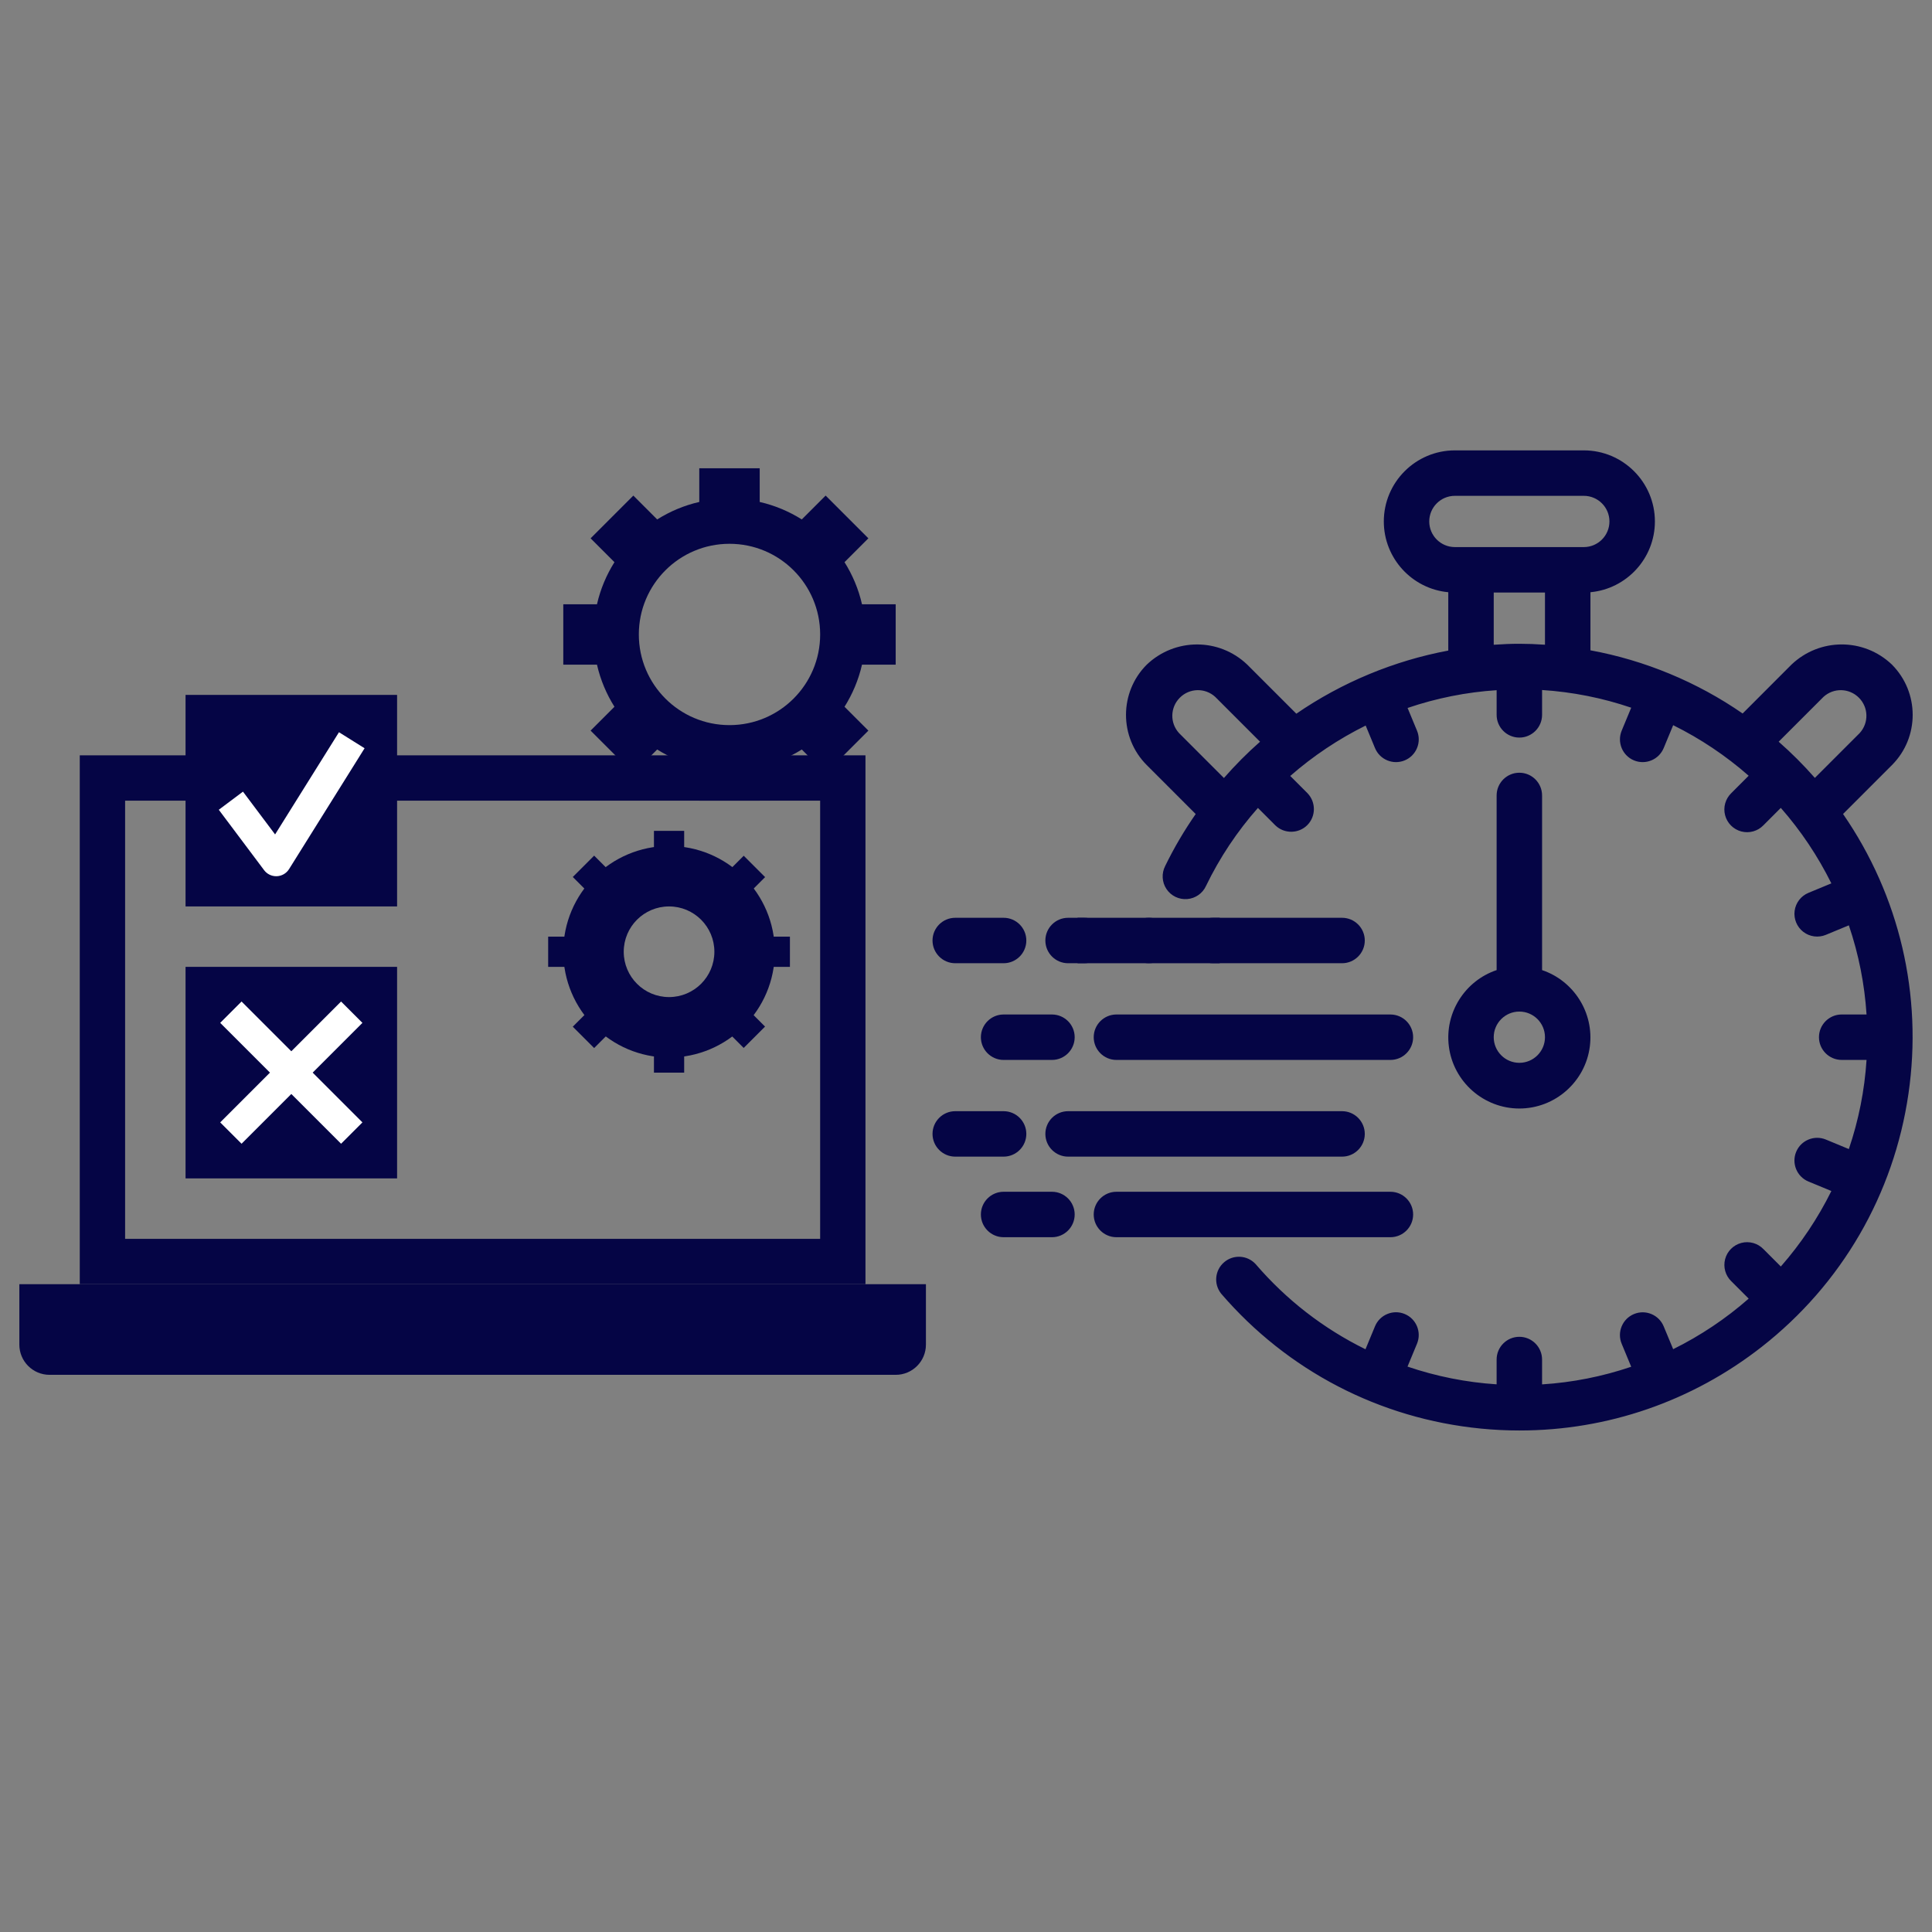<svg xmlns="http://www.w3.org/2000/svg" id="Layer_3" viewBox="0 0 1417.32 1417.32"><rect x="0" y="0" width="1417.32" height="1417.32" fill="#808080" stroke="none"/><defs><style>      .st0 {        fill: #050545;      }      .st1 {        fill: #fff;      }    </style></defs><path class="st0" d="M58.52,554.11v387.95h576.39v-387.95H58.52ZM601.67,908.82H91.78v-321.45h509.88v321.45h0Z"></path><path class="st0" d="M679.25,942.07H14.19v44.33c0,12.25,9.92,22.18,22.17,22.18h620.73c12.25,0,22.17-9.92,22.17-22.17v-44.33h0Z"></path><path class="st0" d="M136.12,709.29h155.18v155.18h-155.18v-155.18h0Z"></path><path class="st0" d="M136.12,509.78h155.18v155.18h-155.18v-155.18Z"></path><g><path class="st1" d="M202.63,642.79c.16,0,.31,0,.47,0,3.66-.16,7-2.1,8.94-5.19l55.42-88.68-18.79-11.76-46.86,74.98-23.56-31.4-17.74,13.3,33.25,44.33c2.11,2.8,5.39,4.43,8.87,4.43h0Z"></path><path class="st1" d="M250.21,734.71l-36.5,36.5-36.5-36.5-15.67,15.67,36.5,36.5-36.5,36.5,15.67,15.67,36.5-36.5,36.5,36.5,15.67-15.67-36.5-36.5,36.5-36.5-15.67-15.67h0Z"></path></g><path class="st0" d="M557.32,698.21c0-36.73-29.77-66.51-66.51-66.51s-66.51,29.77-66.51,66.51,29.77,66.51,66.51,66.51,66.51-29.77,66.51-66.51ZM457.57,698.21c0-18.36,14.89-33.25,33.25-33.25s33.25,14.89,33.25,33.25-14.89,33.25-33.25,33.25-33.25-14.89-33.25-33.25Z"></path><path class="st0" d="M512.99,587.37h44.33v-24.72c11.11-2.53,21.5-6.92,30.87-12.82l17.5,17.5,31.35-31.35-17.5-17.5c5.9-9.37,10.29-19.76,12.82-30.87h24.72v-44.33h-24.72c-2.53-11.11-6.92-21.5-12.82-30.87l17.5-17.5-31.35-31.35-17.5,17.5c-9.37-5.9-19.76-10.29-30.87-12.82v-24.72h-44.33v24.72c-11.11,2.53-21.5,6.92-30.87,12.82l-17.5-17.5-31.35,31.35,17.5,17.5c-5.9,9.37-10.29,19.76-12.82,30.87h-24.72v44.33h24.72c2.53,11.11,6.92,21.5,12.82,30.87l-17.5,17.5,31.35,31.35,17.5-17.5c9.37,5.9,19.76,10.29,30.87,12.82v24.72ZM468.65,465.44c0-36.73,29.77-66.51,66.51-66.51s66.51,29.77,66.51,66.51-29.77,66.51-66.51,66.51-66.51-29.77-66.51-66.51h0Z"></path><path class="st0" d="M402.14,687.13h22.17v22.17h-22.17v-22.17Z"></path><path class="st0" d="M557.32,687.13h22.17v22.17h-22.17v-22.17Z"></path><path class="st0" d="M479.74,764.72h22.17v22.17h-22.17v-22.17Z"></path><path class="st0" d="M479.74,609.53h22.17v22.17h-22.17v-22.17Z"></path><path class="st0" d="M527.21,750.41l15.67-15.67,18.36,18.36-15.67,15.67-18.36-18.36Z"></path><path class="st0" d="M420.2,643.36l15.67-15.67,18.36,18.36-15.67,15.67-18.36-18.36Z"></path><path class="st0" d="M527.25,646.14l18.36-18.36,15.67,15.67-18.36,18.36-15.67-15.67Z"></path><path class="st0" d="M420.19,753.18l18.36-18.36,15.67,15.67-18.36,18.36-15.67-15.67Z"></path><path class="st0" d="M413.23,698.21c0-42.78,34.81-77.59,77.59-77.59s77.59,34.82,77.59,77.59-34.81,77.59-77.59,77.59-77.59-34.82-77.59-77.59ZM546.24,698.21c0-30.56-24.86-55.42-55.42-55.42s-55.42,24.86-55.42,55.42,24.86,55.42,55.42,55.42,55.42-24.86,55.42-55.42Z"></path><g><path id="Rectangle-path" class="st0" d="M795.37,678.13h94.59v23.65h-94.59v-23.65Z"></path><path class="st0" d="M894.8,706.63h-104.29v-33.35h104.29v33.35ZM800.22,696.93h84.89v-13.95h-84.89v13.95Z"></path></g><g><path id="Shape" class="st0" d="M1384.49,557.85c18.44-18.46,18.44-48.38,0-66.85-18.72-17.83-48.13-17.83-66.85,0l-38.7,38.75c-34.83-24.87-74.85-41.48-117.05-48.6v-51.31c26.12,0,47.29-21.18,47.29-47.29s-21.18-47.29-47.29-47.29h-94.59c-26.12,0-47.29,21.18-47.29,47.29s21.18,47.29,47.29,47.29v51.49c-42.1,7.24-82.03,23.83-116.86,48.56l-38.89-38.89c-18.72-17.83-48.13-17.83-66.85,0-18.44,18.46-18.44,48.38,0,66.85l38.8,38.8c-9.28,12.91-17.44,26.58-24.4,40.87-1.98,3.82-1.72,8.42.66,11.99s6.53,5.59,10.82,5.22c4.29-.35,8.05-3.01,9.81-6.94,10.98-22.67,25.21-43.61,42.27-62.14l16.38,16.39c4.64,4.48,12.01,4.42,16.57-.15s4.63-11.94.15-16.57l-16.27-16.28c19.35-17.6,41.23-32.22,64.89-43.38l8.82,21.29c2.5,6.04,9.42,8.9,15.44,6.4s8.9-9.42,6.4-15.44l-8.87-21.4c24.62-8.95,50.44-14.11,76.61-15.3v23.23c0,6.53,5.29,11.82,11.82,11.82s11.82-5.29,11.82-11.82v-23.35c26.19,1.16,52.05,6.29,76.68,15.23l-8.95,21.6c-2.49,6.04.37,12.95,6.41,15.44,6.03,2.5,12.95-.37,15.44-6.4l8.93-21.54c23.71,11.15,45.6,25.81,64.94,43.48l-16.42,16.43c-3.08,2.97-4.3,7.36-3.22,11.5s4.31,7.36,8.45,8.45c4.14,1.08,8.53-.15,11.5-3.22l16.42-16.43c17.67,19.34,32.33,41.24,43.48,64.94l-21.54,8.92c-3.9,1.62-6.64,5.19-7.2,9.38s1.18,8.35,4.52,10.93,7.82,3.17,11.72,1.55l21.6-8.95c8.94,24.65,14.07,50.51,15.23,76.7h-23.35c-6.53,0-11.82,5.29-11.82,11.82s5.29,11.82,11.82,11.82h23.35c-1.16,26.19-6.29,52.05-15.23,76.68l-21.6-8.94c-6.04-2.5-12.95.37-15.44,6.4-2.5,6.03.37,12.95,6.4,15.44l21.54,8.92c-11.15,23.71-25.81,45.6-43.48,64.94l-16.42-16.43c-2.97-3.08-7.37-4.3-11.5-3.22s-7.36,4.31-8.45,8.45c-1.08,4.14.15,8.53,3.22,11.5l16.42,16.43c-19.34,17.67-41.24,32.33-64.94,43.48l-8.93-21.48c-2.5-6.04-9.42-8.9-15.44-6.4s-8.9,9.42-6.4,15.44l8.95,21.6c-24.65,8.92-50.51,14.03-76.68,15.17v-23.35c0-6.53-5.29-11.82-11.82-11.82s-11.82,5.29-11.82,11.82v23.32c-26.18-1.19-52.03-6.34-76.66-15.27l8.93-21.54c2.5-6.04-.37-12.95-6.4-15.44-6.03-2.5-12.95.37-15.44,6.4l-8.94,21.58c-33.26-15.57-62.83-38.02-86.76-65.88-4.33-4.6-11.5-4.98-16.31-.87s-5.52,11.26-1.64,16.25c98.84,114.86,270.51,131.75,389.84,38.34,119.32-93.41,144.15-264.11,56.36-387.64l38.75-38.76v.02ZM1043.66,382.55c0-13.06,10.58-23.65,23.65-23.65h94.59c13.06,0,23.65,10.58,23.65,23.65s-10.58,23.65-23.65,23.65h-94.59c-13.06,0-23.65-10.58-23.65-23.65ZM1090.95,429.84h47.29v48.36c-7.8-.65-15.68-1.07-23.65-1.07s-15.81.44-23.65,1.11v-48.4h0ZM898.15,577.87l-36.72-36.74c-8.58-9.33-8.29-23.77.68-32.73,8.97-8.97,23.4-9.26,32.73-.68l36.65,36.65c-12.01,10.22-23.17,21.43-33.34,33.5h0ZM1297.71,544.37l36.65-36.65c9.33-8.58,23.77-8.29,32.73.68,8.96,8.97,9.26,23.4.68,32.73l-36.65,36.65c-10.19-12.04-21.36-23.23-33.42-33.42h0Z"></path><path class="st0" d="M1114.89,1049.41c-9.5,0-19.02-.46-28.58-1.4-74.18-7.29-141.81-42.43-190.44-98.94l-.15-.19c-5.49-7.04-4.47-17.1,2.3-22.9,6.77-5.81,16.88-5.26,22.99,1.23l.15.17c22.54,26.22,49.62,47.22,80.56,62.45l6.98-16.85c1.71-4.12,4.91-7.32,9.03-9.03,4.12-1.71,8.64-1.71,12.76,0,8.5,3.52,12.54,13.29,9.03,21.78l-6.97,16.81c21.14,7.19,43.09,11.56,65.37,13.01v-18.2c0-9.19,7.48-16.67,16.67-16.67s16.67,7.48,16.67,16.67v18.24c22.29-1.41,44.25-5.75,65.39-12.94l-6.99-16.87c-1.71-4.12-1.71-8.65,0-12.76,1.71-4.12,4.91-7.32,9.03-9.03,4.12-1.71,8.64-1.71,12.76,0,4.12,1.71,7.32,4.91,9.03,9.03l6.96,16.74c20.01-9.91,38.6-22.35,55.39-37.08l-12.8-12.81c-4.26-4.12-6.01-10.33-4.49-16.15s6.09-10.39,11.91-11.91c5.82-1.53,12.03.22,16.22,4.55l12.74,12.75c14.73-16.78,27.17-35.37,37.08-55.38l-16.8-6.95c-8.5-3.52-12.54-13.29-9.03-21.78,3.52-8.5,13.29-12.54,21.78-9.03l16.87,6.98c7.19-21.15,11.55-43.1,12.98-65.39h-18.23c-9.19,0-16.67-7.48-16.67-16.67s7.48-16.67,16.67-16.67h18.23c-1.43-22.29-5.79-44.26-12.98-65.4l-16.87,6.99c-5.49,2.27-11.82,1.44-16.53-2.18-4.7-3.62-7.15-9.52-6.38-15.41.77-5.89,4.66-10.96,10.15-13.23l16.8-6.95c-9.91-20.01-22.35-38.6-37.08-55.38l-12.8,12.81c-4.13,4.27-10.33,6.02-16.16,4.49-5.82-1.52-10.39-6.09-11.91-11.91-1.53-5.82.22-12.03,4.55-16.22l12.74-12.75c-16.78-14.73-35.37-27.17-55.38-37.08l-6.97,16.8c-3.52,8.49-13.29,12.53-21.78,9.03-8.5-3.51-12.54-13.28-9.04-21.78l7-16.88c-21.15-7.19-43.1-11.55-65.39-12.98v18.23c0,9.19-7.48,16.67-16.67,16.67s-16.67-7.48-16.67-16.67v-18.1c-22.27,1.46-44.2,5.84-65.32,13.04l6.91,16.67c1.71,4.12,1.71,8.64,0,12.76s-4.91,7.32-9.03,9.03c-8.5,3.52-18.27-.53-21.78-9.03l-6.85-16.53c-19.97,9.9-38.54,22.31-55.33,36.98l12.64,12.65c6.33,6.56,6.24,17.04-.15,23.43-6.39,6.39-16.88,6.48-23.37.21l-12.83-12.84c-15.25,17.25-28.05,36.47-38.08,57.21-2.43,5.41-7.73,9.15-13.77,9.65-6.06.49-11.89-2.32-15.25-7.37s-3.71-11.53-.93-16.91c6.41-13.17,13.95-26,22.38-38.1l-35.9-35.9c-20.31-20.32-20.31-53.39,0-73.7,20.71-19.72,53.01-19.72,73.63-.09l36.1,36.09c33.32-22.93,71.7-38.88,111.46-46.31v-42.81c-26.49-2.46-47.29-24.8-47.29-51.92,0-28.75,23.39-52.14,52.14-52.14h94.59c28.75,0,52.14,23.39,52.14,52.14,0,27.12-20.8,49.47-47.29,51.92v42.62c39.89,7.32,78.32,23.27,111.65,46.35l35.82-35.86c20.71-19.72,53.01-19.72,73.63-.09,20.38,20.4,20.38,53.47.09,73.79l-35.87,35.88c41.47,60.12,58.5,132.85,47.98,205.26-10.73,73.76-48.96,139.7-107.65,185.65-51.14,40.03-113.28,61.35-177.48,61.35l-.04-.02ZM903.31,942.84c46.98,54.55,112.31,88.46,183.95,95.51,71.7,7.05,142.41-13.52,199.13-57.93,56.72-44.4,93.67-108.12,104.03-179.4,10.37-71.28-6.91-142.88-48.64-201.6l-2.37-3.34,41.64-41.65c16.52-16.54,16.52-43.45,0-59.99-16.78-15.97-43.21-15.97-60.07.09l-41.51,41.57-3.34-2.39c-34.02-24.3-73.8-40.82-115.04-47.75l-4.05-.68v-60.27h4.85c23.4,0,42.44-19.04,42.44-42.44s-19.04-42.44-42.44-42.44h-94.59c-23.4,0-42.44,19.04-42.44,42.44s19.04,42.44,42.44,42.44h4.85v60.43l-4.03.7c-41.13,7.08-80.85,23.58-114.88,47.73l-3.34,2.37-41.79-41.79c-16.79-15.97-43.21-15.97-60.07.09-16.43,16.45-16.43,43.36.09,59.91l41.71,41.71-2.41,3.34c-9.09,12.64-17.16,26.16-23.98,40.16-1.22,2.36-1.07,5.08.33,7.18s3.87,3.29,6.38,3.09c2.53-.21,4.74-1.77,5.78-4.1,11.25-23.24,25.73-44.54,43.12-63.43l3.42-3.72,19.95,19.96c2.66,2.57,7.05,2.53,9.71-.15,2.68-2.68,2.71-7.06.09-9.78l-19.81-19.82,3.76-3.42c19.74-17.94,41.97-32.81,66.09-44.18l4.6-2.17,10.77,25.98c.72,1.72,2.06,3.07,3.77,3.77,1.71.72,3.62.72,5.34,0s3.06-2.05,3.77-3.77c.72-1.72.72-3.62,0-5.34l-10.81-26.08,4.76-1.73c25.1-9.12,51.36-14.38,78.04-15.59l5.07-.24v28.3c0,3.84,3.13,6.98,6.98,6.98s6.98-3.13,6.98-6.98v-28.42l5.07.23c26.7,1.19,53,6.4,78.12,15.51l4.77,1.72-10.89,26.28c-1.47,3.55.23,7.63,3.78,9.1s7.63-.23,9.1-3.77l10.88-26.23,4.6,2.17c24.18,11.38,46.43,26.27,66.15,44.3l3.74,3.42-20.01,20.02c-1.87,1.81-2.6,4.41-1.96,6.84.64,2.44,2.55,4.34,4.98,4.98,2.44.64,5.04-.09,6.78-1.9l20.07-20.08,3.42,3.74c18.02,19.73,32.92,41.98,44.3,66.15l2.17,4.61-26.24,10.86c-2.29.95-3.92,3.07-4.24,5.54s.7,4.93,2.67,6.45,4.63,1.86,6.91.91l26.28-10.89,1.72,4.77c9.11,25.14,14.33,51.43,15.51,78.13l.23,5.07h-28.42c-3.84,0-6.98,3.13-6.98,6.98s3.13,6.98,6.98,6.98h28.42l-.23,5.07c-1.19,26.7-6.4,53-15.51,78.12l-1.72,4.76-26.28-10.88c-3.56-1.47-7.64.23-9.11,3.77s.23,7.64,3.77,9.11l26.24,10.86-2.17,4.61c-11.38,24.18-26.28,46.43-44.3,66.15l-3.42,3.74-20.01-20.02c-1.8-1.87-4.41-2.6-6.84-1.96-2.44.64-4.34,2.55-4.98,4.98-.64,2.43.09,5.04,1.9,6.78l20.07,20.08-3.74,3.42c-19.73,18.02-41.98,32.92-66.15,44.3l-4.6,2.17-10.88-26.18c-.72-1.72-2.06-3.07-3.77-3.78-1.72-.72-3.62-.72-5.34,0s-3.06,2.06-3.77,3.77-.72,3.62,0,5.34l10.9,26.29-4.77,1.72c-25.14,9.09-51.42,14.29-78.12,15.45l-5.06.23v-28.42c0-3.84-3.13-6.98-6.98-6.98s-6.98,3.13-6.98,6.98v28.4l-5.07-.24c-26.69-1.22-52.97-6.45-78.09-15.55l-4.77-1.72,10.87-26.23c1.47-3.55-.23-7.63-3.77-9.11-1.72-.72-3.62-.72-5.34,0s-3.06,2.06-3.77,3.77l-10.88,26.26-4.6-2.16c-34.06-15.95-63.78-38.5-88.3-67.02-2.57-2.66-6.74-2.85-9.55-.45-2.8,2.4-3.25,6.56-1.03,9.5v.03ZM898.45,585.03l-40.59-40.61c-10.38-11.28-10.03-28.61.81-39.44,10.84-10.84,28.17-11.2,39.44-.81l.15.14,40.37,40.37-4.01,3.41c-11.78,10.03-22.8,21.1-32.78,32.93l-3.4,4.04h0ZM864.93,537.78l32.95,32.96c8.24-9.42,17.12-18.35,26.5-26.62l-32.9-32.9c-7.44-6.78-18.83-6.53-25.95.61-7.12,7.12-7.39,18.51-.6,25.95ZM1330.82,584.94l-3.4-4.03c-9.99-11.8-21.03-22.85-32.84-32.84l-4.03-3.4,40.52-40.52c11.28-10.38,28.61-10.03,39.44.81s11.2,28.17.81,39.44l-.14.15-40.38,40.38h0ZM1304.83,544.11c9.4,8.25,18.31,17.16,26.56,26.56l32.89-32.89c6.78-7.44,6.53-18.83-.6-25.95-7.13-7.12-18.5-7.39-25.95-.61l-32.89,32.89h0ZM1086.1,483.53v-58.53h57v58.48l-5.25-.44c-8.45-.71-16.05-1.05-23.25-1.05s-14.68.36-23.24,1.1l-5.26.45h0ZM1095.8,434.68v38.31c6.74-.48,12.94-.72,18.8-.72s12.12.23,18.8.69v-38.28h-37.59ZM1161.89,411.04h-94.59c-15.71,0-28.5-12.78-28.5-28.5s12.79-28.5,28.5-28.5h94.59c15.71,0,28.5,12.78,28.5,28.5s-12.78,28.5-28.5,28.5ZM1067.3,363.74c-10.37,0-18.8,8.43-18.8,18.8s8.43,18.8,18.8,18.8h94.59c10.37,0,18.8-8.43,18.8-18.8s-8.43-18.8-18.8-18.8h-94.59Z"></path></g><g><path id="Shape1" class="st0" d="M807.19,760.89c0,6.53,5.29,11.82,11.82,11.82h200.99c6.53,0,11.82-5.29,11.82-11.82s-5.29-11.82-11.82-11.82h-200.99c-6.53,0-11.82,5.29-11.82,11.82Z"></path><path class="st0" d="M1020.01,777.57h-200.99c-9.19,0-16.67-7.48-16.67-16.67s7.48-16.67,16.67-16.67h200.99c9.19,0,16.67,7.48,16.67,16.67s-7.48,16.67-16.67,16.67ZM819.02,753.92c-3.84,0-6.98,3.13-6.98,6.98s3.13,6.98,6.98,6.98h200.99c3.84,0,6.98-3.13,6.98-6.98s-3.13-6.98-6.98-6.98h-200.99Z"></path></g><g><path id="Shape2" class="st0" d="M972.72,701.78h11.82c6.53,0,11.82-5.29,11.82-11.82s-5.29-11.82-11.82-11.82h-94.59c-6.53,0-11.82,5.29-11.82,11.82s5.29,11.82,11.82,11.82h82.77Z"></path><path class="st0" d="M984.54,706.63h-94.59c-9.19,0-16.67-7.48-16.67-16.67s7.48-16.67,16.67-16.67h94.59c9.19,0,16.67,7.48,16.67,16.67s-7.48,16.67-16.67,16.67ZM889.96,682.98c-3.84,0-6.98,3.13-6.98,6.98s3.13,6.98,6.98,6.98h94.59c3.84,0,6.98-3.13,6.98-6.98s-3.13-6.98-6.98-6.98h-94.59Z"></path></g><g><path id="Shape3" class="st0" d="M842.9,701.78c-6.53.03-11.85-5.23-11.89-11.76-.04-6.53,5.23-11.85,11.76-11.89h.12c6.53,0,11.82,5.29,11.82,11.82s-5.29,11.82-11.82,11.82h0Z"></path><path class="st0" d="M842.83,706.63c-4.42,0-8.58-1.71-11.73-4.82-3.17-3.14-4.92-7.31-4.94-11.77-.05-9.19,7.4-16.71,16.59-16.76h.14c9.19,0,16.67,7.48,16.67,16.67s-7.48,16.67-16.66,16.67h-.07ZM842.9,682.98c-1.96,0-3.7.74-5.02,2.07-1.31,1.32-2.03,3.08-2.02,4.94s.74,3.62,2.07,4.92c1.31,1.3,3.06,2.02,4.9,2.02h.06c3.84,0,6.98-3.13,6.98-6.98s-3.13-6.98-6.98-6.98h0Z"></path></g><g><path id="Shape4" class="st0" d="M795.37,701.78c6.53,0,11.82-5.29,11.82-11.82s-5.29-11.82-11.82-11.82h-11.82c-6.53,0-11.82,5.29-11.82,11.82s5.29,11.82,11.82,11.82h11.82Z"></path><path class="st0" d="M795.37,706.63h-11.82c-9.19,0-16.67-7.48-16.67-16.67s7.48-16.67,16.67-16.67h11.82c9.19,0,16.67,7.48,16.67,16.67s-7.48,16.67-16.67,16.67ZM783.54,682.98c-3.84,0-6.98,3.13-6.98,6.98s3.13,6.98,6.98,6.98h11.82c3.84,0,6.98-3.13,6.98-6.98s-3.13-6.98-6.98-6.98h-11.82Z"></path></g><g><path id="Shape5" class="st0" d="M996.36,831.83c0-6.53-5.29-11.82-11.82-11.82h-200.99c-6.53,0-11.82,5.29-11.82,11.82s5.29,11.82,11.82,11.82h200.99c6.53,0,11.82-5.29,11.82-11.82h0Z"></path><path class="st0" d="M984.54,848.51h-200.99c-9.19,0-16.67-7.48-16.67-16.67s7.48-16.67,16.67-16.67h200.99c9.19,0,16.67,7.48,16.67,16.67s-7.48,16.67-16.67,16.67h0ZM783.54,824.86c-3.84,0-6.98,3.13-6.98,6.98s3.13,6.98,6.98,6.98h200.99c3.84,0,6.98-3.13,6.98-6.98s-3.13-6.98-6.98-6.98h-200.99Z"></path></g><g><path id="Shape6" class="st0" d="M700.78,701.78h35.47c6.53,0,11.82-5.29,11.82-11.82s-5.29-11.82-11.82-11.82h-35.47c-6.53,0-11.82,5.29-11.82,11.82s5.29,11.82,11.82,11.82Z"></path><path class="st0" d="M736.25,706.63h-35.48c-9.19,0-16.67-7.48-16.67-16.67s7.48-16.67,16.67-16.67h35.48c9.19,0,16.67,7.48,16.67,16.67s-7.48,16.67-16.67,16.67ZM700.78,682.98c-3.84,0-6.98,3.13-6.98,6.98s3.13,6.98,6.98,6.98h35.48c3.84,0,6.98-3.13,6.98-6.98s-3.13-6.98-6.98-6.98h-35.48Z"></path></g><g><path id="Shape7" class="st0" d="M736.25,749.07c-6.53,0-11.82,5.29-11.82,11.82s5.29,11.82,11.82,11.82h35.47c6.53,0,11.82-5.29,11.82-11.82s-5.29-11.82-11.82-11.82h-35.47Z"></path><path class="st0" d="M771.72,777.57h-35.47c-9.19,0-16.67-7.48-16.67-16.67s7.48-16.67,16.67-16.67h35.47c9.19,0,16.67,7.48,16.67,16.67s-7.48,16.67-16.67,16.67ZM736.25,753.92c-3.84,0-6.98,3.13-6.98,6.98s3.13,6.98,6.98,6.98h35.47c3.84,0,6.98-3.13,6.98-6.98s-3.13-6.98-6.98-6.98h-35.47Z"></path></g><g><path id="Shape8" class="st0" d="M748.08,831.83c0-6.53-5.29-11.82-11.82-11.82h-35.47c-6.53,0-11.82,5.29-11.82,11.82s5.29,11.82,11.82,11.82h35.47c6.53,0,11.82-5.29,11.82-11.82Z"></path><path class="st0" d="M736.25,848.51h-35.48c-9.19,0-16.67-7.48-16.67-16.67s7.48-16.67,16.67-16.67h35.48c9.19,0,16.67,7.48,16.67,16.67s-7.48,16.67-16.67,16.67ZM700.78,824.86c-3.84,0-6.98,3.13-6.98,6.98s3.13,6.98,6.98,6.98h35.48c3.84,0,6.98-3.13,6.98-6.98s-3.13-6.98-6.98-6.98h-35.48Z"></path></g><g><path id="Shape9" class="st0" d="M1031.84,890.95c0-6.53-5.29-11.82-11.82-11.82h-200.99c-6.53,0-11.82,5.29-11.82,11.82s5.29,11.82,11.82,11.82h200.99c6.53,0,11.82-5.29,11.82-11.82Z"></path><path class="st0" d="M1020.01,907.62h-200.99c-9.19,0-16.67-7.48-16.67-16.67s7.48-16.67,16.67-16.67h200.99c9.19,0,16.67,7.48,16.67,16.67s-7.48,16.67-16.67,16.67ZM819.02,883.98c-3.84,0-6.98,3.13-6.98,6.98s3.13,6.98,6.98,6.98h200.99c3.84,0,6.98-3.13,6.98-6.98s-3.13-6.98-6.98-6.98h-200.99Z"></path></g><g><path id="Shape10" class="st0" d="M771.72,879.12h-35.47c-6.53,0-11.82,5.29-11.82,11.82s5.29,11.82,11.82,11.82h35.47c6.53,0,11.82-5.29,11.82-11.82s-5.29-11.82-11.82-11.82Z"></path><path class="st0" d="M771.72,907.62h-35.47c-9.19,0-16.67-7.48-16.67-16.67s7.48-16.67,16.67-16.67h35.47c9.19,0,16.67,7.48,16.67,16.67s-7.48,16.67-16.67,16.67ZM736.25,883.98c-3.84,0-6.98,3.13-6.98,6.98s3.13,6.98,6.98,6.98h35.47c3.84,0,6.98-3.13,6.98-6.98s-3.13-6.98-6.98-6.98h-35.47Z"></path></g><g><path id="Shape11" class="st0" d="M1114.6,571.72c-6.53,0-11.82,5.29-11.82,11.82v131.74c-23.06,5.96-38.09,28.13-35.09,51.75,3,23.63,23.1,41.34,46.92,41.34s43.91-17.71,46.92-41.34c3.01-23.63-12.03-45.79-35.09-51.75v-131.74c0-6.53-5.29-11.82-11.82-11.82h-.02ZM1138.24,760.89c0,13.06-10.58,23.65-23.65,23.65s-23.65-10.58-23.65-23.65,10.58-23.65,23.65-23.65,23.65,10.58,23.65,23.65Z"></path><path class="st0" d="M1114.6,813.21c-26.19,0-48.43-19.59-51.72-45.57-3.14-24.72,11.76-48.12,35.05-55.98v-128.12c0-9.19,7.48-16.67,16.67-16.67s16.67,7.48,16.67,16.67v128.12c23.29,7.86,38.2,31.26,35.05,55.98-3.3,25.98-25.54,45.57-51.72,45.57ZM1114.6,576.57c-3.84,0-6.98,3.13-6.98,6.98v135.49l-3.64.94c-20.64,5.33-34.18,25.29-31.5,46.44s20.79,37.09,42.11,37.09,39.41-15.94,42.11-37.1c2.69-21.15-10.86-41.11-31.5-46.44l-3.64-.94v-135.49c0-3.84-3.13-6.98-6.98-6.98h0ZM1114.6,789.39c-15.71,0-28.5-12.78-28.5-28.5s12.78-28.5,28.5-28.5,28.5,12.78,28.5,28.5-12.79,28.5-28.5,28.5ZM1114.6,742.09c-10.37,0-18.8,8.43-18.8,18.8s8.43,18.8,18.8,18.8,18.8-8.43,18.8-18.8-8.43-18.8-18.8-18.8Z"></path></g></svg>